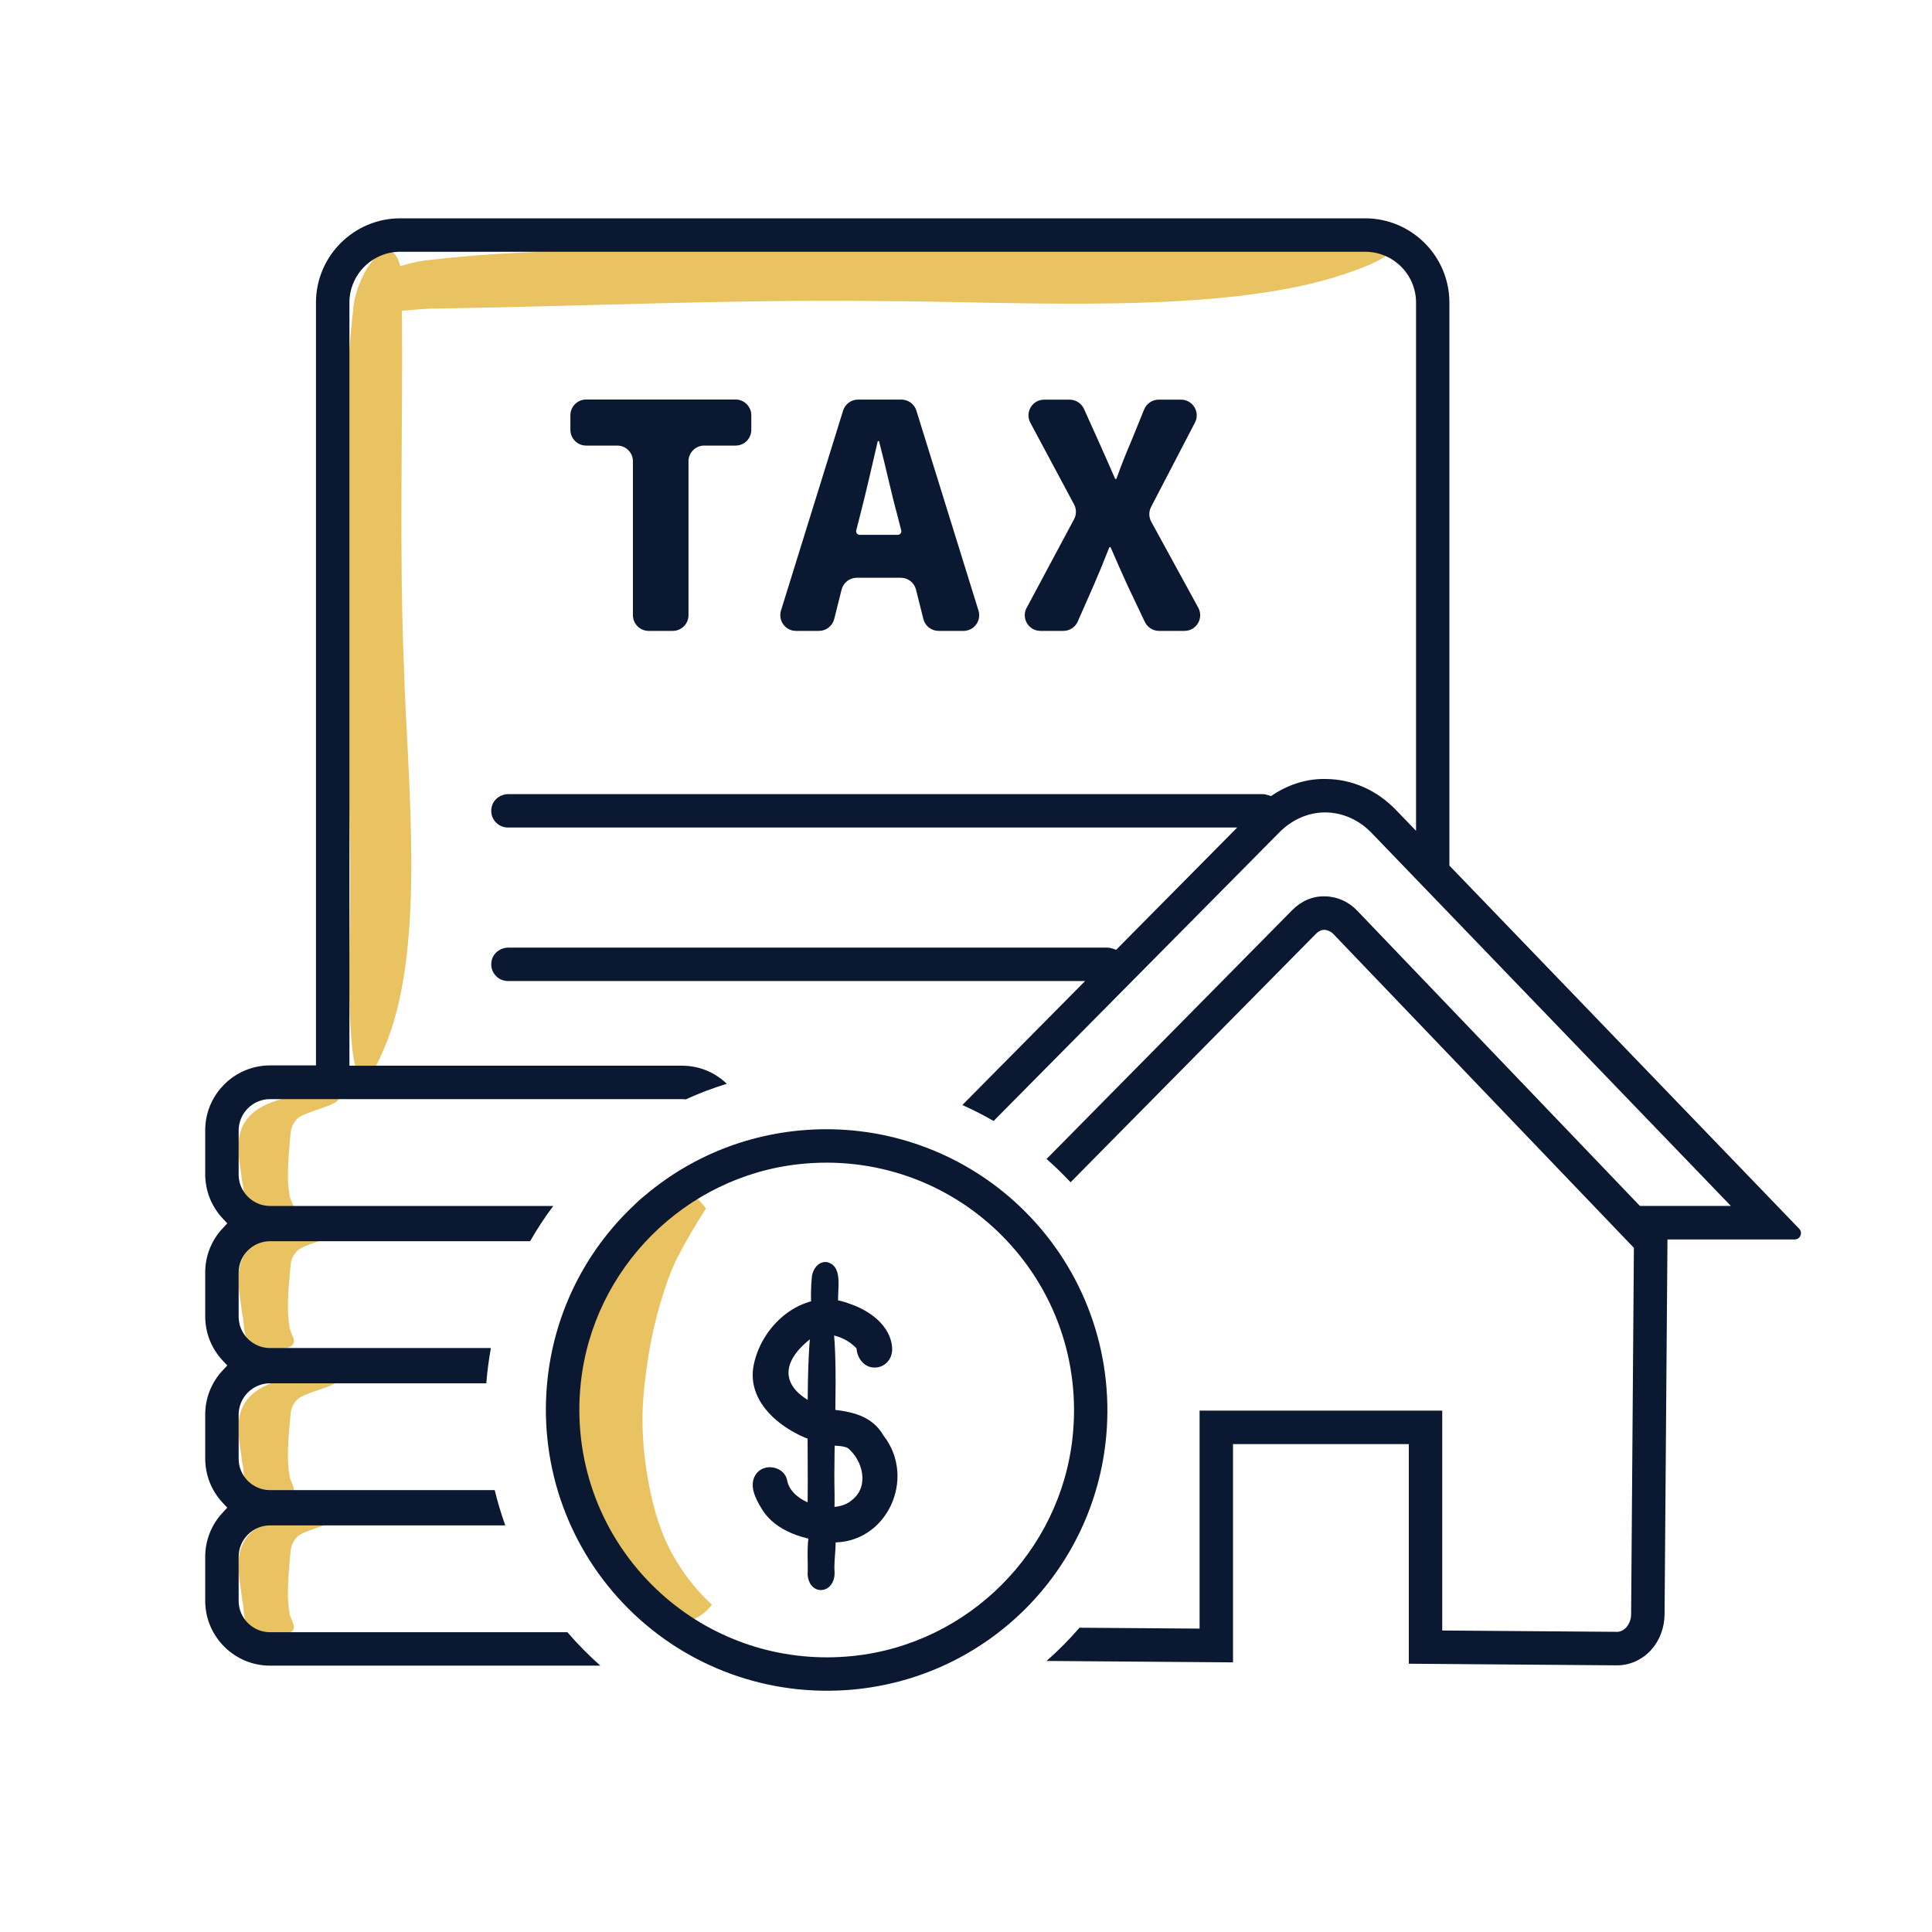 <svg fill="none" height="200" viewBox="0 0 200 200" width="200" xmlns="http://www.w3.org/2000/svg"><path d="m0 0h200v200h-200z" fill="#fff"/><g fill="#e9c361"><path d="m36.569 31.97c-.594 4.873-.692 9.955-.594 14.94.105 8.571.126 17.065.056 25.657-.077 6.551.28 13.15.217 19.715.07 5.907-1.133 28.174 3.817 15.513 4.034-10.326 2.09-27.125 1.748-38.807-.496-12.116-.112-24.329-.203-36.487-.098-1.608.517-3.922-.196-5.034-1.126-4.041-4.53.881-4.852 4.502z"/><path d="m44.428 26.915c6.068-.72 12.409-.958 18.631-.993 10.703-.126 21.302-.336 32.026-.629 8.172-.252 16.415-.077 24.609-.308 7.375-.091 35.13-1.881 19.463 3.398-12.78 4.306-33.795 2.81-48.386 2.783-15.136-.175-30.362.538-45.54.776-2.014-.056-4.88.622-6.292-.056-5.076-1.014.979-4.551 5.488-4.971z"/><path d="m73.029 165.472c-1.153-1.154-2.132-2.44-3.013-3.873-1.608-2.622-2.461-5.628-2.992-8.76-.468-2.769-.657-5.67-.398-8.487.301-3.216.811-6.362 1.727-9.417.489-1.629 1.028-3.307 1.79-4.789.874-1.692 1.825-3.321 2.852-4.908.028-.042.063-.084.091-.126-.231-.328-.489-.643-.79-.916-2.111-1.894-5.362-1.475-6.977 1.042-1.028 1.587-1.972 3.216-2.852 4.908-.762 1.489-1.3 3.167-1.79 4.789-.909 3.055-1.419 6.208-1.727 9.417-.259 2.824-.07 5.718.399 8.487.531 3.132 1.384 6.131 2.992 8.76.874 1.44 1.86 2.726 3.013 3.873 1.175 1.174 2.398 2.23 3.978 2.496.224.035.447.056.671.056 1.384 0 2.782-.7 3.698-1.909-.224-.21-.448-.42-.671-.643z"/><path d="m29.053 125.972c-4.579.427-3.551-2.419-3.992-3.663-.301-3.279-2.384-8.298 7.641-9.109 1.328-.077 2.929.132 2.174.811-.783.636-3.614 1.167-4.174 1.873-.671.769-.587 1.266-.699 2.279-.091.979-.175 2.042-.189 3.034-.035.993.042 1.797.168 2.615.168.818 1.272 1.881-.804 2.146l-.112.014z"/><path d="m29.053 139.639c-4.579.427-3.551-2.419-3.992-3.663-.301-3.279-2.384-8.298 7.641-9.109 1.328-.077 2.929.132 2.174.811-.783.636-3.614 1.167-4.174 1.873-.671.769-.587 1.266-.699 2.279-.091.979-.175 2.042-.189 3.034-.035.993.042 1.797.168 2.615.168.818 1.272 1.881-.804 2.146l-.112.014z"/><path d="m29.053 169.247c-4.579.426-3.551-2.419-3.992-3.664-.301-3.278-2.384-8.298 7.641-9.109 1.328-.077 2.929.133 2.174.811-.783.636-3.614 1.168-4.174 1.874-.671.769-.587 1.265-.699 2.279-.091.978-.175 2.041-.189 3.034-.035.993.042 1.797.168 2.615.168.818 1.272 1.88-.804 2.146l-.112.014z"/><path d="m29.053 155.034c-4.579.426-3.551-2.419-3.992-3.663-.301-3.279-2.384-8.299 7.641-9.11 1.328-.077 2.929.133 2.174.811-.783.636-3.614 1.168-4.174 1.874-.671.769-.587 1.265-.699 2.279-.091.979-.175 2.041-.189 3.034-.035.993.042 1.797.168 2.615.168.818 1.272 1.88-.804 2.146l-.112.014z"/></g><g fill="#0b1832"><path d="m86.059 159.669c-2.699-.28-5.768-1.042-7.243-3.538-.601-.978-1.3-2.349-.608-3.446.79-1.315 3.034-.93 3.286.608.51 2.433 4.964 3.6 6.732 1.964 1.769-1.405 1.098-4.04-.44-5.341-.685-.356-1.552-.168-2.293-.391-3.712-.811-8.361-3.929-7.46-8.264.895-4.348 5.39-8.068 9.871-6.313 2.076.678 4.348 2.279 4.453 4.649.042.986-.636 1.881-1.65 1.965-1.181.112-1.964-.902-2.041-1.979-1.181-1.258-3.3-1.95-4.838-.929-3.95 3.166-2.167 5.942 2.048 7.235 2.209.217 4.369.609 5.586 2.72 3.468 4.439.315 11.256-5.397 11.06z"/><path d="m86.24 137.213c.419-.363.692-.992.559-1.831-.238-1.615.622-4.216-1.119-4.712-.748-.175-1.489.482-1.629 1.454-.133 1.328-.133 2.712.014 4.034.014.063.028.119.042.175-.755 4.257-.419 13.968-.503 19.393.021 1.174.084 2.174.182 3.006-.315 1.258-.112 3.111-.182 4.251.168 2.342 2.901 2.055 2.789-.294-.119-1.321.399-3.314-.133-4.467.098-1.014.154-2.23.133-3.643-.126-5.138.406-12.961-.154-17.373z"/><path d="m85.542 116.897c-.867 0-1.741.042-2.622.119-13.989 1.245-25.049 12.305-26.294 26.294-.769 8.634 2.293 17.086 8.403 23.196 6.11 6.111 14.562 9.173 23.197 8.404 13.989-1.245 25.049-12.305 26.294-26.294.769-8.634-2.293-17.086-8.404-23.196-5.488-5.488-12.877-8.523-20.581-8.523zm25.496 31.845c-1.258 11.885-10.794 21.421-22.679 22.679-.923.098-1.846.147-2.755.147-6.788 0-13.269-2.657-18.121-7.509-5.502-5.502-8.187-13.108-7.362-20.875 1.258-11.885 10.801-21.421 22.679-22.679 7.767-.825 15.373 1.86 20.876 7.362 5.502 5.502 8.186 13.108 7.361 20.875z"/><path d="m172.602 128.307h13.178c.405 0 .566-.307.601-.398.042-.091.147-.42-.133-.713l-36.207-37.592v-58.278c0-4.81-3.915-8.725-8.725-8.725h-99.882c-4.81 0-8.725 3.915-8.725 8.725v78.965h-4.754c-3.698 0-6.712 3.013-6.712 6.712v4.558c0 1.713.65 3.341 1.832 4.6l.454.482-.454.483c-1.181 1.251-1.832 2.887-1.832 4.593v4.558c0 1.713.65 3.342 1.832 4.593l.454.483-.454.482c-1.181 1.251-1.832 2.887-1.832 4.6v4.558c0 1.713.65 3.342 1.832 4.6l.454.483-.454.482c-1.181 1.252-1.832 2.888-1.832 4.6v4.559c0 3.698 3.013 6.711 6.712 6.711h34.194c-1.216-1.077-2.356-2.237-3.412-3.461h-30.782c-1.79 0-3.251-1.461-3.251-3.25v-4.559c0-1.789 1.461-3.251 3.251-3.251h24.35c-.426-1.195-.797-2.418-1.091-3.649h-23.259c-1.79 0-3.251-1.461-3.251-3.251v-4.558c0-1.79 1.461-3.251 3.251-3.251h22.386c.098-1.23.259-2.454.475-3.649h-22.861c-1.79 0-3.251-1.461-3.251-3.251v-4.558c0-1.79 1.461-3.251 3.251-3.251h26.923c.72-1.265 1.524-2.489 2.398-3.649h-29.321c-1.79 0-3.251-1.462-3.251-3.251v-4.559c0-1.789 1.461-3.25 3.251-3.25h42.646c.126 0 .252.007.385.028 1.377-.63 2.803-1.168 4.251-1.615-1.244-1.203-2.887-1.874-4.642-1.874h-34.424v-78.993c0-2.901 2.363-5.264 5.264-5.264h99.888c2.902 0 5.265 2.363 5.265 5.264v54.677l-2.063-2.139c-1.971-2.055-4.544-3.202-7.256-3.223-1.881-.049-3.755.51-5.419 1.587l-.279.182-.322-.105c-.196-.063-.37-.098-.538-.098h-78.063c-.86 0-1.601.573-1.755 1.363-.112.531.014 1.056.35 1.461.329.405.818.636 1.342.636h75.49l-12.528 12.654-.405-.133c-.196-.063-.364-.091-.518-.091h-61.976c-.86 0-1.601.573-1.755 1.363-.112.531.014 1.055.35 1.461.329.405.818.636 1.342.636h59.746l-12.71 12.836c1.111.496 2.196 1.048 3.236 1.65l29.573-29.866c1.321-1.342 3.013-2.076 4.761-2.076 1.81.014 3.509.776 4.831 2.16l37.157 38.577h-9.417l-29.265-30.566c-.901-.944-2.09-1.468-3.348-1.482-1.252-.035-2.426.468-3.377 1.426l-25.434 25.762c.867.762 1.699 1.566 2.489 2.412l25.413-25.735c.252-.259.559-.399.874-.399l.175.021c.132.035.475.14.713.385l31.138 32.516-.287 37.92c0 .524-.188 1.02-.503 1.377-.182.203-.524.426-.874.454l-18.177-.139v-22.763h-25.119v22.567l-12.43-.091c-1.056 1.216-2.195 2.37-3.412 3.44l19.303.146v-22.595h18.198v22.735l21.553.168c1.35 0 2.622-.587 3.538-1.601.881-.986 1.37-2.286 1.384-3.663l.301-38.829z"/><path d="m67.141 65.31h2.503c.895 0 1.629-.727 1.629-1.629v-15.926c0-.895.727-1.629 1.629-1.629h3.244c.902 0 1.629-.727 1.629-1.629v-1.51c0-.895-.727-1.629-1.629-1.629h-15.471c-.895 0-1.629.727-1.629 1.629v1.51c0 .895.727 1.629 1.629 1.629h3.216c.902 0 1.629.727 1.629 1.629v15.926c0 .895.727 1.629 1.629 1.629z"/><path d="m84.778 65.31c.748 0 1.398-.51 1.58-1.23l.762-3.041c.182-.72.832-1.23 1.58-1.23h4.544c.748 0 1.398.503 1.58 1.23l.762 3.041c.182.72.832 1.23 1.58 1.23h2.573c1.097 0 1.88-1.063 1.552-2.111l-6.425-20.687c-.21-.678-.839-1.147-1.552-1.147h-4.488c-.713 0-1.342.461-1.552 1.147l-6.425 20.687c-.322 1.049.454 2.111 1.552 2.111zm3.859-10.403.399-1.559c.615-2.384 1.251-5.18 1.832-7.69h.126c.643 2.447 1.251 5.306 1.902 7.69l.399 1.559c.063.238-.119.461-.364.461h-3.929c-.245 0-.419-.231-.363-.461z"/><path d="m106.277 62.919c-.58 1.084.203 2.391 1.433 2.391h2.37c.644 0 1.231-.378 1.489-.972l1.629-3.698c.546-1.258 1.063-2.51 1.643-3.992h.126c.643 1.482 1.189 2.734 1.769 3.992l1.776 3.74c.272.566.839.93 1.468.93h2.635c1.238 0 2.021-1.321 1.427-2.405l-4.866-8.9c-.259-.475-.266-1.049-.014-1.531l4.537-8.725c.566-1.084-.224-2.377-1.44-2.377h-2.307c-.664 0-1.259.399-1.51 1.014l-1.329 3.265c-.482 1.126-.999 2.384-1.545 3.922h-.125c-.679-1.545-1.224-2.796-1.734-3.922l-1.496-3.321c-.266-.58-.846-.958-1.482-.958h-2.636c-1.231 0-2.014 1.307-1.433 2.391l4.523 8.452c.259.482.259 1.056 0 1.538l-4.901 9.158z"/></g></svg>